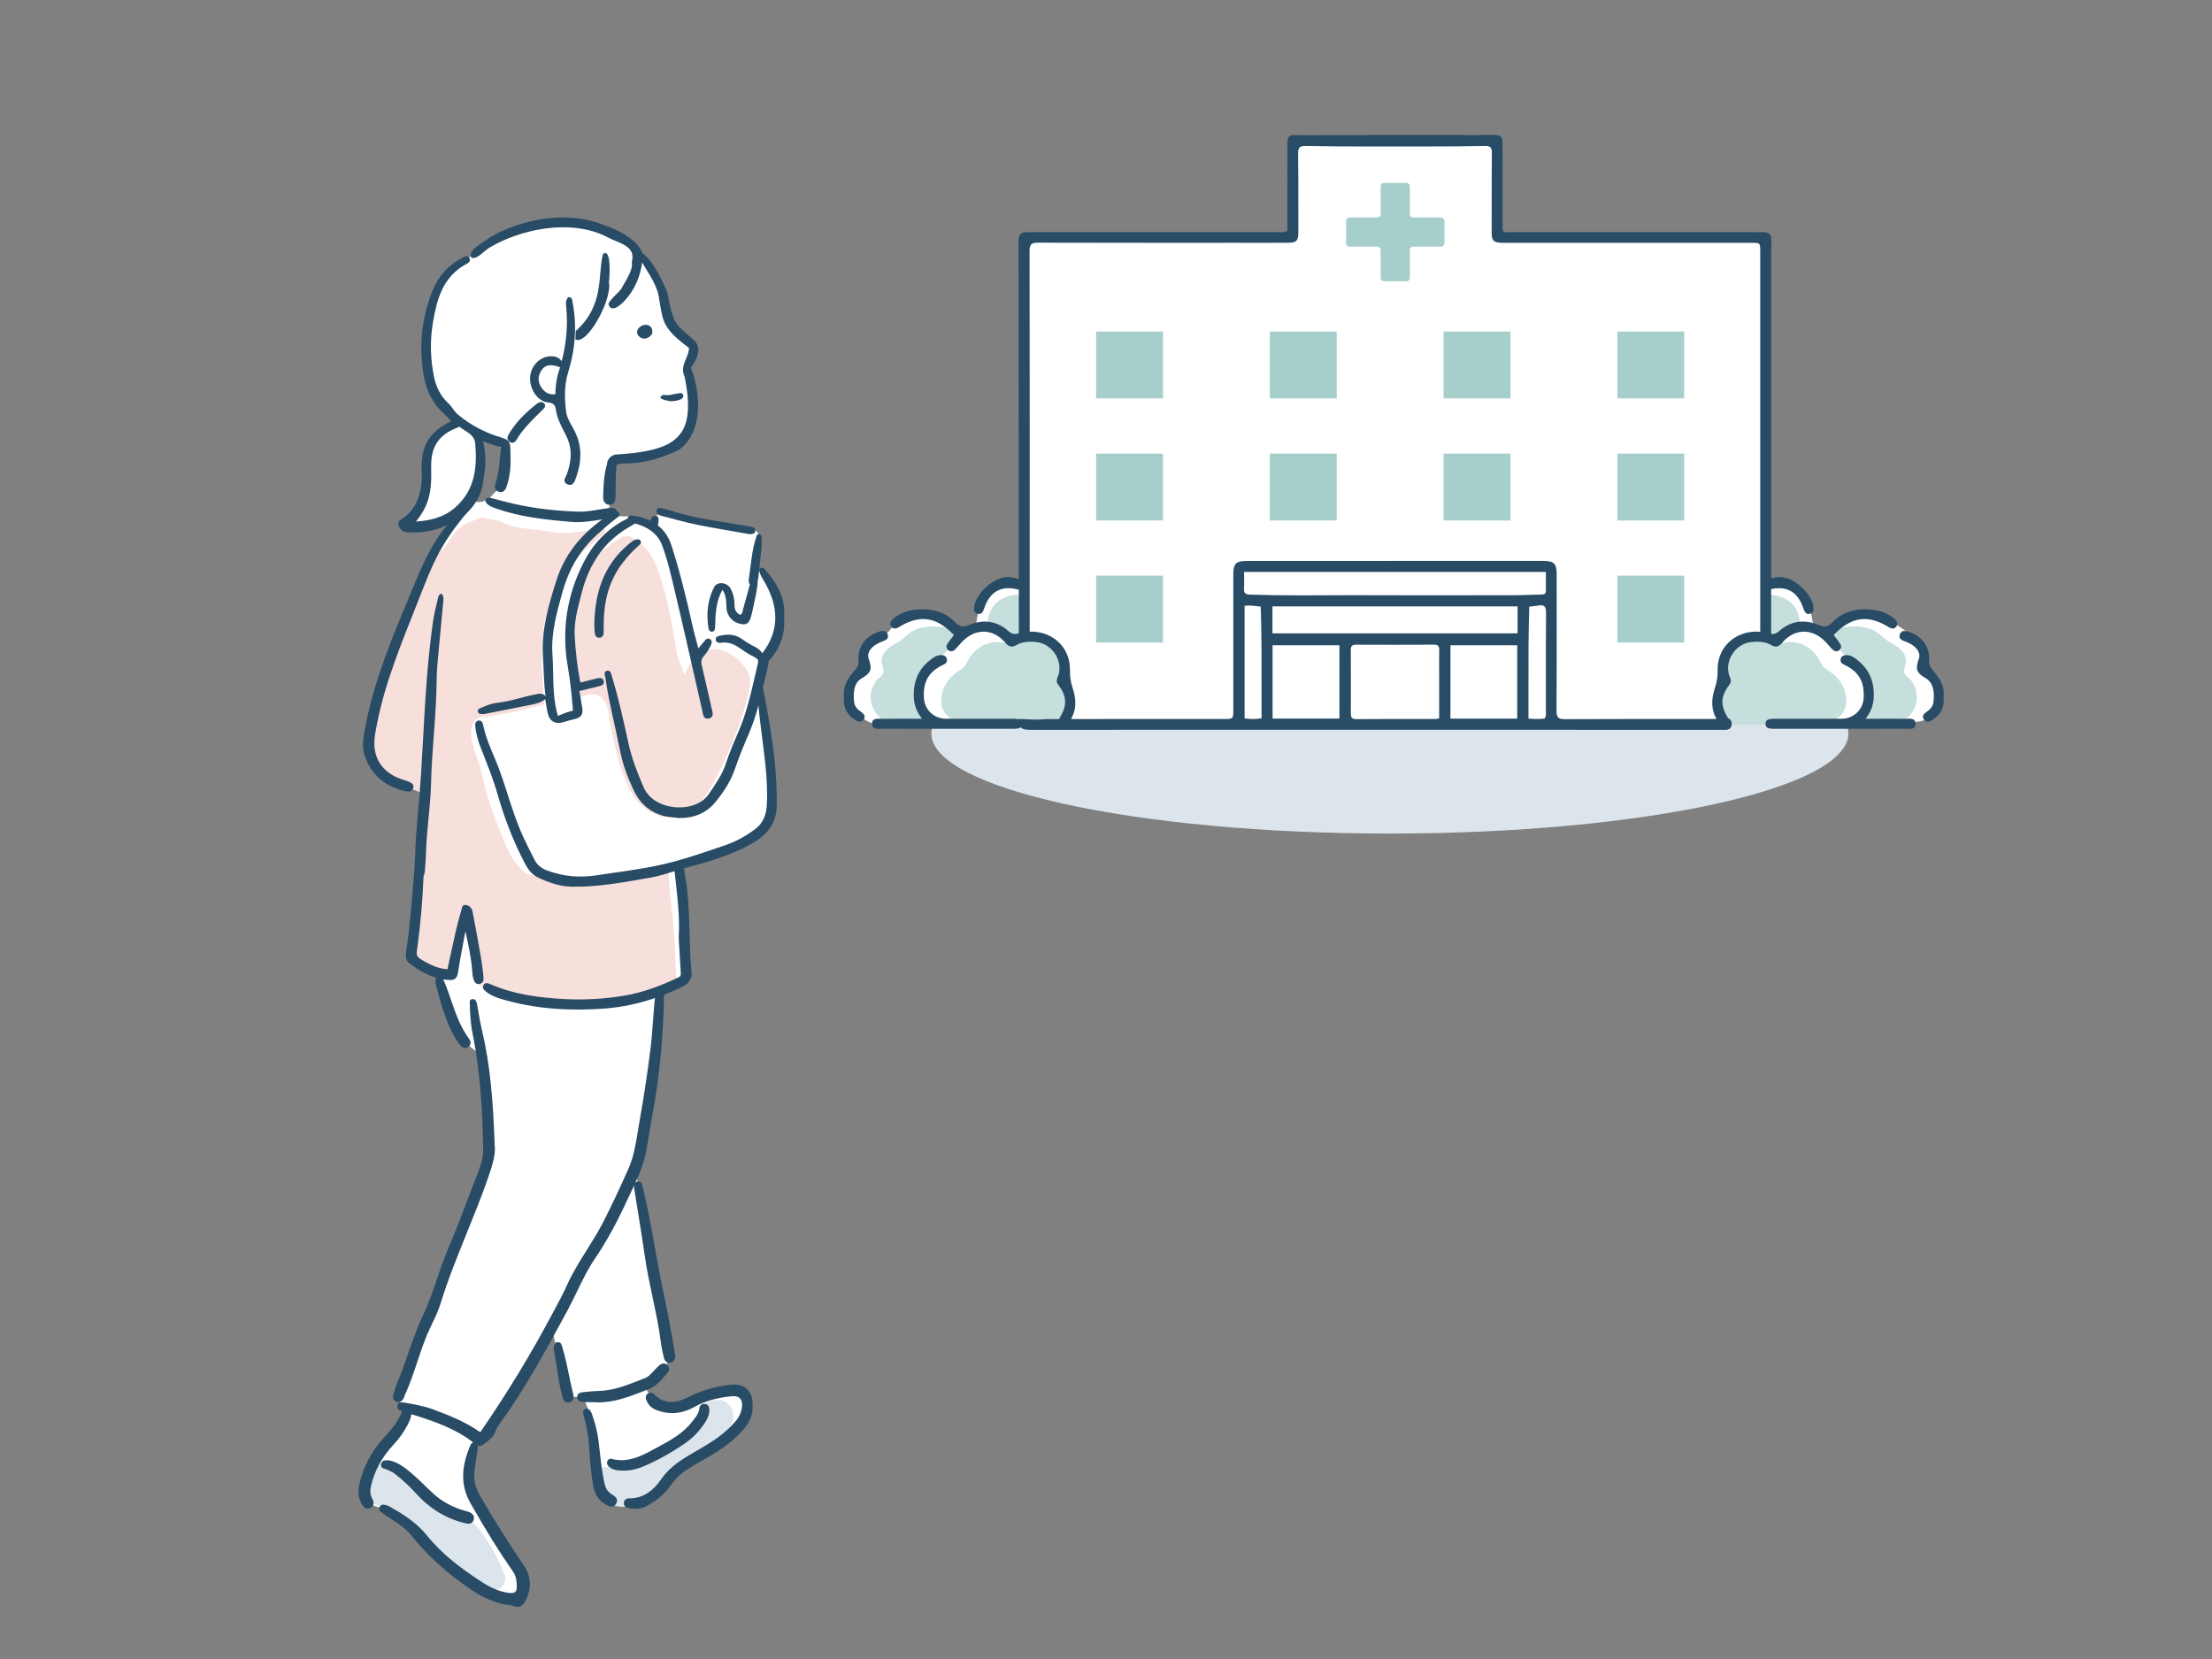<?xml version="1.0" encoding="UTF-8"?> <svg xmlns="http://www.w3.org/2000/svg" width="280" height="210" viewBox="0 0 280 210" fill="none"><rect x="0" y="0" width="280" height="210" fill="#808080" stroke="none"/><g clip-path="url(#clip0_580_2812)"><mask id="mask0_580_2812" style="mask-type:luminance" maskUnits="userSpaceOnUse" x="0" y="0" width="280" height="210"><path d="M0 -1.52588e-05H280V210H0V-1.52588e-05Z" fill="white"></path></mask><g mask="url(#mask0_580_2812)"><path d="M233.975 92.841C233.975 99.84 207.989 105.514 175.934 105.514C143.879 105.514 117.893 99.84 117.893 92.841C117.893 85.842 143.879 80.168 175.934 80.168C207.989 80.168 233.975 85.842 233.975 92.841Z" fill="#DCE5EC"></path><path d="M244.84 85.695C243.544 84.712 243.277 84.689 243.245 83.439C243.214 82.19 243.497 81.86 242.86 81.153C242.224 80.446 239.325 78.584 239.325 78.584C239.325 78.584 237.203 77.523 235.577 77.947C233.951 78.371 233.031 78.537 232.371 79.079C231.711 79.621 231.82 80.139 230.929 79.927C230.038 79.715 229.944 80.799 229.543 79.126C229.142 77.452 229.401 77.405 228.671 76.392C227.94 75.378 227.398 74.058 226.361 73.94C225.324 73.822 223.556 74.2 223.556 74.2V30.173H189.457V17.952H163.752V30.056H129.59V74.07C129.087 73.923 128.522 73.824 127.956 73.879C126.359 74.035 126.226 73.68 125.338 74.723C124.451 75.765 124.229 75.725 123.919 77.099C123.608 78.472 123.431 79.7 123.431 79.7C123.431 79.7 121.779 81.32 121.401 80.096C121.024 78.871 120.547 78.161 118.817 77.939C117.086 77.718 116.731 77.056 115.4 77.72C114.07 78.383 113.892 78.472 113.271 79.048C112.65 79.625 112.517 80.164 111.363 80.782C110.21 81.4 109.944 80.899 109.611 82.015C109.278 83.13 109.1 83.396 109.189 84.062C109.278 84.727 109.367 84.461 108.745 85.171C108.124 85.881 107.681 86.123 107.503 87.178C107.326 88.232 106.749 88.232 107.503 89.297C108.257 90.362 108.325 90.309 108.834 90.672C109.344 91.036 110.431 91.791 111.407 91.742C112.384 91.693 134.763 91.742 134.763 91.742C134.763 91.742 134.837 91.637 134.937 91.426H217.47H225.794H241.823C241.823 91.426 244.204 91.524 245.029 90.016C245.854 88.507 246.137 86.677 244.84 85.695Z" fill="white"></path><path d="M182.419 27.529H178.886C178.652 27.529 178.463 27.34 178.463 27.107V23.573C178.463 23.34 178.274 23.151 178.041 23.151H175.193C174.96 23.151 174.771 23.34 174.771 23.573V27.107C174.771 27.34 174.582 27.529 174.348 27.529H170.815C170.582 27.529 170.393 27.718 170.393 27.951V30.799C170.393 31.032 170.582 31.221 170.815 31.221H174.348C174.582 31.221 174.771 31.41 174.771 31.644V35.177C174.771 35.41 174.96 35.6 175.193 35.6H178.041C178.274 35.6 178.463 35.41 178.463 35.177V31.644C178.463 31.41 178.652 31.221 178.886 31.221H182.419C182.652 31.221 182.841 31.032 182.841 30.799V27.951C182.841 27.718 182.652 27.529 182.419 27.529Z" fill="#A6CECB"></path><path d="M147.217 50.432H138.75V41.965H147.217V50.432Z" fill="#A6CECB"></path><path d="M169.207 50.432H160.74V41.965H169.207V50.432Z" fill="#A6CECB"></path><path d="M191.199 50.432H182.732V41.965H191.199V50.432Z" fill="#A6CECB"></path><path d="M213.191 50.432H204.725V41.965H213.191V50.432Z" fill="#A6CECB"></path><path d="M147.217 65.883H138.75V57.416H147.217V65.883Z" fill="#A6CECB"></path><path d="M169.207 65.883H160.74V57.416H169.207V65.883Z" fill="#A6CECB"></path><path d="M191.199 65.883H182.732V57.416H191.199V65.883Z" fill="#A6CECB"></path><path d="M213.191 65.883H204.725V57.416H213.191V65.883Z" fill="#A6CECB"></path><path d="M147.217 81.332H138.75V72.865H147.217V81.332Z" fill="#A6CECB"></path><path d="M213.191 81.332H204.725V72.865H213.191V81.332Z" fill="#A6CECB"></path><path d="M129.106 81.477C128.596 80.91 127.914 80.453 127.303 80.094C126.628 79.697 125.812 79.367 125.032 79.445C125.005 79.075 125.026 78.69 125.061 78.387C125.196 77.216 125.972 76.212 127.029 75.708C127.568 75.451 128.367 75.234 129.078 75.294C129.06 77.357 128.973 79.42 129.106 81.477Z" fill="#C5DFDD"></path><path d="M110.31 87.432C110.414 87.009 110.603 86.601 110.855 86.246C111.098 85.903 111.6 85.614 111.768 85.233C111.962 84.796 111.594 84.159 111.591 83.692C111.587 83.243 111.745 82.835 112.017 82.482C112.626 81.69 113.624 81.465 114.336 80.81C115.07 80.135 115.656 79.679 116.655 79.455C118.284 79.09 119.952 79.347 121.4 80.096C121.578 80.162 121.754 80.238 121.927 80.321C121.284 80.707 120.736 81.323 120.242 81.938C119.409 82.972 118.228 83.849 117.452 85.054C116.453 86.606 116.246 88.528 116.958 90.24C117.226 90.886 117.615 91.459 118.054 91.996C116.265 92.126 114.275 92.246 112.631 91.614C110.939 90.963 109.865 89.247 110.31 87.432Z" fill="#C5DFDD"></path><path d="M119.179 88.162C119.397 86.584 120.368 85.5 121.682 84.707C122.339 84.312 122.498 83.394 123.037 82.823C123.073 82.784 123.111 82.749 123.149 82.712C124.062 81.652 125.445 81.08 126.877 81.324C127.128 81.367 127.371 81.436 127.608 81.525C127.793 81.316 127.999 81.126 128.221 80.958C128.263 80.957 128.305 80.954 128.35 80.949C129.579 80.799 130.73 80.618 131.922 81.063C132.767 81.378 133.844 81.853 134.319 82.668C134.326 82.68 134.333 82.69 134.34 82.7C134.372 82.836 134.409 82.972 134.447 83.106C134.444 83.133 134.439 83.159 134.433 83.185C134.45 83.211 134.465 83.237 134.476 83.263C134.484 83.272 134.49 83.282 134.498 83.291C134.602 83.673 134.686 84.055 134.625 84.459C134.494 85.309 134.339 86.159 134.667 86.99C134.998 87.829 135.43 88.42 135.427 89.361C135.426 89.621 135.412 89.88 135.393 90.14C135.334 90.3 135.26 90.453 135.172 90.595L134.762 91.742H120.901C120.901 91.742 121.001 91.544 121.172 91.257C119.671 90.917 118.975 89.638 119.179 88.162Z" fill="#C5DFDD"></path><path d="M223.75 81.477C224.26 80.91 224.942 80.453 225.553 80.094C226.228 79.697 227.044 79.367 227.824 79.445C227.851 79.075 227.83 78.69 227.795 78.387C227.66 77.216 226.884 76.212 225.827 75.708C225.288 75.451 224.489 75.234 223.778 75.294C223.796 77.357 223.883 79.42 223.75 81.477Z" fill="#C5DFDD"></path><path d="M242.545 87.432C242.441 87.009 242.252 86.601 242 86.246C241.757 85.903 241.254 85.614 241.086 85.233C240.893 84.796 241.26 84.159 241.264 83.692C241.267 83.243 241.11 82.835 240.838 82.482C240.228 81.69 239.231 81.465 238.519 80.81C237.785 80.135 237.199 79.679 236.2 79.455C234.57 79.09 232.902 79.347 231.454 80.096C231.276 80.162 231.101 80.238 230.928 80.321C231.571 80.707 232.119 81.323 232.613 81.938C233.445 82.972 234.627 83.849 235.403 85.054C236.402 86.606 236.608 88.528 235.897 90.24C235.628 90.886 235.24 91.459 234.8 91.996C236.59 92.126 238.579 92.246 240.223 91.614C241.915 90.963 242.99 89.247 242.545 87.432Z" fill="#C5DFDD"></path><path d="M233.675 88.162C233.457 86.584 232.487 85.5 231.173 84.707C230.516 84.312 230.356 83.394 229.818 82.823C229.782 82.784 229.743 82.749 229.705 82.712C228.792 81.652 227.409 81.08 225.978 81.324C225.727 81.367 225.483 81.436 225.246 81.525C225.061 81.316 224.855 81.126 224.633 80.958C224.592 80.957 224.549 80.954 224.504 80.949C223.276 80.799 222.124 80.618 220.932 81.063C220.087 81.378 219.01 81.853 218.535 82.668C218.528 82.68 218.521 82.69 218.514 82.7C218.482 82.836 218.445 82.972 218.408 83.106C218.41 83.133 218.415 83.159 218.422 83.185C218.405 83.211 218.39 83.237 218.378 83.263C218.371 83.272 218.364 83.282 218.357 83.291C218.253 83.673 218.168 84.055 218.23 84.459C218.361 85.309 218.515 86.159 218.187 86.99C217.857 87.829 217.425 88.42 217.428 89.361C217.429 89.621 217.442 89.88 217.461 90.14C217.52 90.3 217.594 90.453 217.682 90.595L218.093 91.742H231.954C231.954 91.742 231.853 91.544 231.683 91.257C233.183 90.917 233.879 89.638 233.675 88.162Z" fill="#C5DFDD"></path><path d="M110.014 82.482C110.259 81.959 110.872 81.492 111.693 81.199C112.241 81.004 112.527 80.798 112.371 80.324C112.269 80.013 112.082 79.868 111.783 79.868C111.635 79.868 111.461 79.903 111.238 79.975C109.515 80.538 108.553 81.912 108.665 83.649C108.697 84.146 108.532 84.448 108.254 84.775C107.409 85.769 106.665 86.775 106.838 88.142L106.839 88.151L106.838 88.161C106.678 89.473 107.17 90.484 108.302 91.165C108.503 91.286 108.686 91.348 108.845 91.348C109.051 91.348 109.214 91.246 109.344 91.037C109.548 90.708 109.443 90.426 109.004 90.123C108.594 89.84 108.204 89.497 108.124 88.913C107.978 87.844 108.03 86.444 109.105 85.841C110.247 85.201 110.432 84.678 109.967 83.407C109.854 83.1 109.87 82.788 110.014 82.482Z" fill="#284B66"></path><path d="M222.329 79.952C220.921 79.952 219.641 80.47 218.724 81.412C217.846 82.315 217.382 83.548 217.419 84.883C217.439 85.634 217.331 86.311 217.058 87.15C216.568 88.652 216.64 89.921 217.279 91.012C215.84 91.012 212.722 91.011 211.415 91.011C207.514 91.011 202.882 91.014 198.106 91.034L198.086 91.034C197.648 91.034 197.396 90.969 197.243 90.815C197.09 90.66 197.026 90.405 197.028 89.96C197.056 85.583 197.053 81.157 197.049 76.877C197.048 75.499 197.047 74.12 197.047 72.742C197.047 71.329 196.729 71.004 195.348 71.004L181.516 71.004C173.637 71.004 165.76 71.004 157.882 71.005C156.429 71.005 156.116 71.316 156.116 72.758V74.784C156.116 79.793 156.116 84.801 156.116 89.81C156.116 90.409 156.116 90.71 155.959 90.862C155.803 91.013 155.492 91.013 154.874 91.013L144.317 91.01C141.823 91.01 138.781 91.012 135.573 91.019C136.215 89.926 136.289 88.655 135.798 87.15C135.524 86.311 135.417 85.634 135.437 84.883C135.474 83.548 135.01 82.315 134.132 81.412C133.216 80.47 131.935 79.952 130.527 79.952C130.465 79.952 130.403 79.956 130.341 79.958C130.352 61.959 130.347 46.442 130.325 31.765C130.325 31.338 130.392 31.081 130.542 30.93C130.694 30.778 130.934 30.719 131.399 30.719H131.419C136.594 30.736 141.606 30.738 145.827 30.738C147.708 30.738 156.862 30.736 156.862 30.736C157.339 30.736 158.56 30.737 158.56 30.737C159.127 30.738 159.692 30.739 160.259 30.739C161.38 30.739 162.288 30.735 163.114 30.728C164.093 30.72 164.346 30.463 164.344 29.478C164.342 28.467 164.343 27.456 164.344 26.445C164.346 24.159 164.347 21.794 164.316 19.448C164.31 19.052 164.371 18.812 164.511 18.67C164.645 18.534 164.865 18.473 165.224 18.473C165.25 18.473 165.277 18.474 165.304 18.474C167.961 18.532 170.658 18.54 172.946 18.54C173.638 18.54 174.33 18.539 175.022 18.538L176.673 18.537L180.404 18.538C183.21 18.538 185.568 18.527 187.959 18.475L188.023 18.474C188.341 18.474 188.538 18.53 188.662 18.655C188.794 18.788 188.848 19.004 188.844 19.378C188.819 21.769 188.82 24.197 188.821 26.545V26.774C188.821 27.68 188.821 28.586 188.819 29.492C188.818 30.419 189.068 30.686 189.981 30.729C190.123 30.736 190.274 30.739 190.473 30.739L190.985 30.737L221.678 30.737C222.245 30.737 222.529 30.737 222.672 30.879C222.816 31.021 222.816 31.303 222.816 31.865L222.817 79.975C222.654 79.961 222.491 79.952 222.329 79.952ZM195.681 86.313C195.682 87.551 195.683 88.789 195.682 90.026C195.682 90.08 195.684 90.134 195.686 90.19C195.694 90.43 195.702 90.679 195.548 90.919L195.528 90.949L195.493 90.955C195.234 90.995 194.964 91.014 194.641 91.014C194.293 91.014 193.911 90.991 193.55 90.968L193.476 90.963V90.889C193.479 89.728 193.478 88.57 193.476 87.416L193.476 87.21C193.47 83.82 193.465 80.314 193.576 76.858L193.578 76.789L193.646 76.782C193.74 76.771 193.831 76.762 193.921 76.753L193.96 76.749C194.217 76.723 194.46 76.699 194.7 76.653C194.834 76.628 194.948 76.615 195.049 76.615C195.25 76.615 195.397 76.665 195.5 76.769C195.642 76.912 195.706 77.168 195.702 77.575C195.676 80.495 195.678 83.453 195.681 86.313ZM192.098 80.168H161.068V76.76H192.098V80.168ZM192.055 90.967H183.599V81.677H192.055V90.967ZM182.171 84.768L182.171 84.877C182.173 85.186 182.174 85.494 182.174 85.802V90.927L182.112 90.941C182.056 90.953 182.01 90.964 181.963 90.976C181.875 90.997 181.827 91.008 181.777 91.008C180.785 91.01 179.794 91.01 178.802 91.01C176.462 91.01 174.042 91.01 171.647 91.029C171.41 91.029 171.245 90.98 171.144 90.878C171.015 90.749 170.99 90.548 170.991 90.245C170.998 87.677 171.006 85.022 170.986 82.306C170.985 82.027 171.03 81.857 171.134 81.752C171.232 81.653 171.388 81.606 171.626 81.605L171.717 81.6L171.717 81.605C173.362 81.612 174.976 81.616 176.514 81.616C178.205 81.616 179.891 81.612 181.525 81.603C181.777 81.603 181.941 81.651 182.042 81.753C182.145 81.859 182.188 82.025 182.182 82.292C182.164 83.117 182.168 83.957 182.171 84.768ZM169.546 90.962H161.086V81.681H169.546V90.962ZM159.69 87.288C159.688 88.478 159.686 89.667 159.689 90.859L159.689 90.927L159.621 90.937C159.257 90.99 158.918 91.015 158.587 91.015C158.268 91.015 157.949 90.992 157.612 90.943L157.544 90.933V76.687L157.613 76.678C157.768 76.657 157.926 76.646 158.095 76.646C158.421 76.646 158.736 76.687 159.04 76.726C159.195 76.746 159.356 76.767 159.518 76.782L159.587 76.789L159.59 76.858C159.7 80.342 159.695 83.867 159.69 87.288ZM157.486 73.095L157.486 73.077C157.483 72.883 157.481 72.683 157.48 72.477V72.398H195.68L195.679 73.132C195.678 73.666 195.676 74.218 195.683 74.773C195.688 75.213 195.423 75.253 195.076 75.259C194.613 75.268 194.144 75.283 193.689 75.298C193.023 75.32 192.335 75.343 191.655 75.344L189.948 75.346C186.849 75.35 183.75 75.355 180.652 75.355C177.673 75.355 175.013 75.351 172.52 75.342C172.157 75.341 171.794 75.34 171.432 75.34C170.327 75.34 169.223 75.345 168.118 75.35L168.062 75.351C166.939 75.356 165.815 75.361 164.692 75.361C162.096 75.361 160.105 75.332 158.235 75.269C157.901 75.258 157.711 75.2 157.599 75.077C157.494 74.962 157.453 74.779 157.471 74.502C157.499 74.045 157.493 73.583 157.486 73.095ZM224.787 81.841C225.069 81.841 225.337 81.684 225.605 81.36C226.355 80.455 227.329 79.957 228.347 79.957C229.257 79.957 230.142 80.344 230.907 81.076C231.103 81.263 231.285 81.469 231.461 81.669C231.625 81.856 231.796 82.049 231.976 82.224C232.123 82.368 232.287 82.444 232.448 82.444C232.576 82.444 232.702 82.396 232.82 82.3C233.184 82.006 233.033 81.651 232.911 81.465C232.748 81.217 232.562 80.977 232.382 80.745C232.302 80.642 232.223 80.539 232.145 80.435L232.105 80.381L232.152 80.333C233.466 78.986 234.689 78.358 236.001 78.358C236.936 78.358 237.928 78.684 239.033 79.355C239.264 79.496 239.445 79.561 239.6 79.561C239.764 79.561 239.902 79.486 240.022 79.331C240.278 79.004 240.202 78.698 239.768 78.308C238.928 77.554 237.6 77.122 236.122 77.122C234.637 77.122 233.249 77.579 232.41 78.344C232.349 78.399 232.288 78.454 232.227 78.508C232.095 78.626 231.959 78.747 231.832 78.872C231.535 79.163 231.258 79.293 230.936 79.293C230.724 79.293 230.496 79.237 230.216 79.117C229.533 78.825 228.857 78.677 228.208 78.677C227.115 78.677 226.096 79.091 225.179 79.909C224.909 80.149 224.678 80.252 224.406 80.252C224.34 80.252 224.27 80.245 224.193 80.233L224.194 74.573C224.547 74.495 224.885 74.453 225.198 74.453C226.629 74.453 227.649 75.265 228.229 76.865C228.246 76.914 228.263 76.963 228.28 77.012C228.301 77.073 228.321 77.133 228.344 77.193C228.477 77.547 228.669 77.72 228.931 77.72C228.987 77.72 229.046 77.712 229.107 77.697C229.456 77.613 229.599 77.358 229.557 76.895C229.402 75.166 227.077 73.042 225.34 73.042L225.295 73.043C224.94 73.047 224.579 73.103 224.194 73.212L224.194 64.93C224.194 54.088 224.194 43.247 224.195 32.405C224.195 31.614 224.206 30.977 224.228 30.4C224.241 30.071 224.169 29.82 224.015 29.656C223.861 29.493 223.62 29.406 223.297 29.399C223.075 29.393 222.851 29.392 222.628 29.392H217.039C208.449 29.392 199.86 29.392 191.269 29.389C191.194 29.389 191.117 29.393 191.041 29.397C190.964 29.402 190.887 29.406 190.81 29.406C190.669 29.406 190.486 29.393 190.308 29.296L190.285 29.283L190.274 29.259C190.176 29.04 190.187 28.811 190.198 28.579C190.201 28.511 190.205 28.443 190.204 28.376C190.201 26.724 190.201 25.072 190.2 23.419L190.2 23.193C190.2 21.55 190.199 19.906 190.196 18.262C190.194 17.199 189.971 17.091 189.021 17.091L188.974 17.091C188.121 17.095 187.268 17.096 186.415 17.096C184.955 17.096 183.494 17.092 182.033 17.088L181.954 17.088C180.519 17.084 179.085 17.08 177.65 17.08L176.935 17.08C174.423 17.083 171.878 17.095 169.417 17.107L169.385 17.107C168.056 17.113 166.727 17.119 165.398 17.124L165.108 17.125C164.846 17.125 164.536 17.122 164.228 17.103C164.092 17.094 163.977 17.09 163.878 17.09C163.088 17.09 162.968 17.364 162.966 18.307C162.962 20.7 162.963 23.092 162.963 25.484V29.205L162.927 29.228C162.691 29.383 162.473 29.404 162.29 29.404C162.212 29.404 162.134 29.399 162.058 29.394C161.984 29.39 161.911 29.386 161.838 29.386C153.221 29.391 144.604 29.391 135.987 29.391H130.73C130.452 29.391 130.173 29.393 129.894 29.397C129.229 29.407 128.933 29.733 128.934 30.456C128.948 44.805 128.956 59.221 128.962 73.305C128.461 73.133 128.007 73.049 127.561 73.043L127.516 73.042C125.779 73.042 123.454 75.166 123.299 76.895C123.257 77.358 123.4 77.613 123.749 77.697C123.81 77.712 123.869 77.72 123.925 77.72C124.187 77.72 124.379 77.547 124.512 77.193C124.535 77.133 124.555 77.073 124.576 77.012C124.593 76.963 124.61 76.914 124.627 76.865C125.207 75.265 126.227 74.453 127.658 74.453C128.024 74.453 128.423 74.507 128.843 74.614C128.872 74.621 128.901 74.63 128.929 74.638C128.941 74.642 128.951 74.645 128.963 74.648C128.964 76.493 128.964 78.331 128.965 80.163C128.943 80.169 128.921 80.173 128.899 80.18C128.722 80.229 128.579 80.252 128.45 80.252C128.178 80.252 127.946 80.149 127.677 79.909C126.76 79.091 125.741 78.677 124.648 78.677C123.999 78.677 123.323 78.825 122.64 79.117C122.36 79.237 122.132 79.293 121.92 79.293C121.598 79.293 121.321 79.163 121.024 78.872C120.897 78.747 120.761 78.626 120.629 78.508C120.568 78.454 120.507 78.399 120.446 78.344C119.607 77.579 118.219 77.122 116.734 77.122C115.256 77.122 113.928 77.554 113.088 78.308C112.654 78.698 112.578 79.004 112.834 79.331C112.954 79.486 113.092 79.561 113.256 79.561C113.411 79.561 113.592 79.496 113.823 79.355C114.928 78.684 115.92 78.358 116.855 78.358C118.167 78.358 119.39 78.986 120.704 80.333L120.751 80.381L120.711 80.435C120.633 80.539 120.553 80.642 120.474 80.745C120.294 80.977 120.108 81.217 119.945 81.465C119.823 81.651 119.672 82.006 120.036 82.3C120.154 82.396 120.279 82.444 120.408 82.444C120.569 82.444 120.733 82.368 120.88 82.224C121.06 82.049 121.231 81.856 121.395 81.669C121.571 81.469 121.752 81.263 121.949 81.076C122.714 80.344 123.599 79.957 124.509 79.957C125.527 79.957 126.501 80.455 127.251 81.36C127.519 81.684 127.787 81.841 128.069 81.841C128.235 81.841 128.412 81.786 128.596 81.678C129.115 81.372 129.694 81.23 130.42 81.23C130.649 81.23 130.901 81.244 131.191 81.274C132.194 81.376 133.116 81.993 133.656 82.925C134.178 83.827 134.258 84.886 133.869 85.758C133.71 86.115 133.731 86.382 133.937 86.653C135.029 88.087 135.11 89.222 134.226 90.703C134.155 90.82 134.104 90.926 134.067 91.023C133.474 91.025 132.878 91.026 132.28 91.028C132.273 91.029 132.266 91.032 132.259 91.032C131.164 91.182 130.07 91.001 128.973 91.016C128.973 91.031 128.974 91.045 128.975 91.06C128.972 91.059 128.97 91.058 128.967 91.057C128.695 90.983 128.393 90.983 128.126 90.982C126.832 90.98 125.538 90.98 124.245 90.98L119.737 90.98C118.225 90.98 117.026 89.841 116.947 88.331C116.839 86.258 117.571 85.009 119.393 84.154C119.781 83.973 119.924 83.752 119.858 83.438C119.785 83.093 119.549 82.926 119.137 82.926C119.119 82.926 119.1 82.926 119.082 82.927C118.778 82.938 118.488 83.032 118.22 83.207C116.612 84.261 115.78 85.682 115.676 87.55C115.602 88.894 115.883 89.882 116.616 90.855L116.711 90.981H116.553C116.034 90.981 115.537 90.98 115.055 90.978C114.604 90.977 114.166 90.976 113.737 90.976C112.961 90.976 112.36 90.98 111.789 90.989L111.746 90.99C111.66 90.99 111.568 90.986 111.475 90.982C111.379 90.978 111.282 90.974 111.187 90.974C110.967 90.974 110.696 90.994 110.54 91.151C110.435 91.257 110.385 91.417 110.387 91.64C110.391 92.156 110.704 92.261 111.173 92.261H111.173C111.271 92.261 111.37 92.257 111.467 92.253C111.562 92.248 111.653 92.244 111.739 92.244C114.701 92.251 117.822 92.254 121.864 92.254C123.798 92.254 128.173 92.252 128.173 92.252C128.437 92.252 128.694 92.248 128.934 92.193C129.044 92.168 129.133 92.121 129.203 92.055C129.404 92.31 129.767 92.382 130.409 92.382L162.437 92.38C181.113 92.38 199.79 92.38 218.47 92.382L218.483 92.383L218.487 92.382L218.589 92.382L218.595 92.381L218.595 92.375L218.662 92.36C219.07 92.27 219.233 91.884 219.211 91.564C219.193 91.289 219.039 91.015 218.742 90.912C218.711 90.847 218.675 90.778 218.63 90.703C217.746 89.222 217.827 88.087 218.919 86.653C219.125 86.382 219.146 86.115 218.987 85.758C218.598 84.886 218.678 83.827 219.2 82.925C219.74 81.993 220.661 81.376 221.665 81.274C221.955 81.244 222.207 81.23 222.436 81.23C223.162 81.23 223.741 81.372 224.26 81.678C224.444 81.786 224.621 81.841 224.787 81.841Z" fill="#284B66"></path><path d="M241.668 90.974C241.573 90.974 241.476 90.978 241.38 90.982C241.287 90.986 241.195 90.99 241.109 90.99L241.066 90.99C240.494 90.98 239.894 90.976 239.118 90.976C238.689 90.976 238.251 90.977 237.8 90.978C237.318 90.98 236.821 90.981 236.302 90.981H236.144L236.239 90.855C236.972 89.883 237.253 88.894 237.178 87.55C237.075 85.682 236.243 84.261 234.634 83.207C234.367 83.032 234.077 82.938 233.773 82.927C233.754 82.926 233.736 82.926 233.718 82.926C233.306 82.926 233.07 83.093 232.997 83.438C232.931 83.752 233.074 83.973 233.462 84.155C235.284 85.009 236.015 86.258 235.908 88.331C235.829 89.841 234.63 90.98 233.118 90.981L228.61 90.98C227.316 90.98 226.023 90.98 224.729 90.983C224.462 90.983 224.16 90.983 223.888 91.057C223.617 91.131 223.468 91.342 223.479 91.636C223.49 91.933 223.647 92.131 223.92 92.193C224.161 92.248 224.418 92.252 224.682 92.252C224.682 92.252 229.057 92.254 230.99 92.254C235.033 92.254 238.154 92.251 241.115 92.244C241.202 92.244 241.293 92.249 241.388 92.253C241.485 92.257 241.584 92.262 241.682 92.262C242.151 92.262 242.464 92.156 242.468 91.641C242.47 91.417 242.42 91.257 242.315 91.151C242.159 90.994 241.887 90.974 241.668 90.974Z" fill="#284B66"></path><path d="M246.017 88.161L246.016 88.151L246.017 88.142C246.19 86.775 245.446 85.769 244.601 84.775C244.323 84.448 244.158 84.146 244.19 83.649C244.302 81.912 243.34 80.539 241.617 79.976C241.394 79.903 241.221 79.868 241.072 79.868C240.773 79.868 240.586 80.013 240.484 80.324C240.328 80.798 240.614 81.004 241.162 81.199C241.984 81.492 242.596 81.959 242.841 82.482C242.985 82.788 243.001 83.1 242.888 83.407C242.423 84.678 242.608 85.201 243.75 85.841C244.825 86.444 244.877 87.844 244.731 88.913C244.652 89.497 244.261 89.84 243.851 90.123C243.412 90.426 243.307 90.708 243.511 91.037C243.641 91.246 243.804 91.348 244.01 91.348C244.169 91.348 244.352 91.286 244.553 91.165C245.684 90.484 246.177 89.473 246.017 88.161Z" fill="#284B66"></path><path d="M62.503 62.456C62.012 63.12 61.34 63.594 60.458 63.55C59.82 63.519 59.237 62.592 59.593 62.01C59.939 61.443 60.36 60.888 60.541 60.24C60.613 59.983 60.738 59.843 60.885 59.788C60.894 59.74 60.905 59.693 60.914 59.645C61.134 58.427 60.98 57.194 60.966 55.966C60.956 55.1 61.649 55.167 62.088 55.602C62.139 55.619 62.191 55.639 62.247 55.668C64.534 56.837 64.433 60.9 62.503 62.456ZM97.436 73.94C97.13 73.272 96.672 72.687 96.117 72.193C96.121 72.169 96.126 72.147 96.13 72.122C95.74 71.882 95.516 71.373 95.605 70.912C95.707 70.382 95.774 69.847 95.859 69.316C96.453 68.538 96.362 67.252 95.143 67.014C91.577 66.317 88.001 65.946 84.496 64.937C83.511 64.654 82.831 65.341 82.688 66.122C82.38 66.125 82.072 66.123 81.763 66.115C81.612 66.111 81.475 66.128 81.347 66.159C81.053 65.934 80.859 65.698 80.156 65.488C79.093 65.17 78.197 65.604 77.618 65.054C77.04 64.504 76.987 65.507 77.143 63.892C77.3 62.277 77.329 60.166 77.502 59.443C77.676 58.72 77.262 58.228 78.047 58.083C78.833 57.939 82.157 58.141 83.749 57.187C85.341 56.232 86.498 56.088 86.845 55.191C87.192 54.294 87.742 53.253 87.626 51.575C87.51 49.898 87.337 49.146 87.221 47.844C87.105 46.543 86.99 46.254 87.337 45.675C87.684 45.097 87.915 44.981 87.713 44.287C87.51 43.593 86.903 42.819 85.977 41.991C85.052 41.163 84.762 41.481 84.357 39.543C83.953 37.605 83.692 36.895 83.586 35.899C83.481 34.903 81.002 32.426 81.002 32.426C81.002 32.426 80.279 31.213 79.672 30.721C79.064 30.23 76.49 29.073 75.565 28.755C74.639 28.436 72.036 28.06 70.705 28.147C69.375 28.234 68.518 28.321 67.095 28.668C65.673 29.015 63.638 29.882 63.638 29.882C63.638 29.882 60.837 31.473 60.234 32.028C59.631 32.583 59.675 32.299 58.01 33.282C56.345 34.266 55.257 36.723 54.988 37.533C54.72 38.342 53.713 40.961 53.713 42.303C53.713 43.646 53.756 45.935 54.19 47.497C54.624 49.059 54.421 48.978 55.462 50.277C56.504 51.575 57.661 52.356 57.776 52.79C57.892 53.224 57.515 53.716 57.515 53.716C57.515 53.716 56.157 54.236 55.347 55.075C54.537 55.914 54.016 56.84 54.016 58.72C54.016 60.6 54.363 61.12 53.713 62.682C53.062 64.244 53.033 64.621 52.194 65.459C51.355 66.298 50.43 66.674 51.529 66.847C52.628 67.021 54.421 66.992 55.636 66.356C56.851 65.719 58.094 65.083 58.094 65.083C58.094 65.083 57.888 65.375 57.613 65.775C57.461 65.889 57.324 66.03 57.208 66.191C56.198 67.599 55.511 69.169 54.858 70.758C54.31 71.873 53.774 72.994 53.249 74.12C52.195 76.383 51.029 78.647 50.255 81.025C49.544 83.212 48.745 85.325 47.898 87.463C47.027 89.657 46.339 91.92 46.378 94.305C46.385 94.706 46.522 95.022 46.733 95.256C46.881 95.979 47.141 96.667 47.606 97.21C48.567 98.333 50.291 99.228 51.803 99.774C52.11 99.843 52.398 99.947 52.7 100.07C52.712 100.075 52.724 100.08 52.735 100.085C52.774 100.101 52.813 100.117 52.853 100.133C53.165 100.265 53.466 100.574 53.58 100.926C53.627 101.057 53.655 101.192 53.654 101.319C53.648 101.882 53.587 102.441 53.553 103.002L53.554 103.003C53.554 103.003 53.553 103.012 53.551 103.027C53.54 103.215 53.532 103.404 53.53 103.594C53.529 103.694 53.513 103.795 53.482 103.889C53.265 106.567 52.633 114.409 52.657 114.601C52.686 114.832 51.905 119.315 52.021 120.038C52.136 120.762 51.76 121.248 52.454 121.728C53.149 122.208 54.161 122.526 54.537 122.67C54.913 122.815 55.347 122.295 55.549 123.336C55.752 124.377 56.041 127.327 57.14 129.381C58.239 131.434 58.471 131.672 59.743 132.667C61.016 133.662 61.392 134.124 61.392 134.124C61.392 134.124 61.652 142.31 61.797 144.19C61.941 146.07 62.404 145.839 61.681 147.661C60.958 149.483 60.032 151.913 59.222 153.793C58.413 155.673 56.967 159.693 55.781 162.585C54.595 165.478 54.508 166.056 53.264 168.804C52.021 171.552 50.545 175.63 50.574 176.324C50.603 177.018 50.484 177.349 50.748 177.872C51.012 178.395 51.85 177.775 51.53 178.857C51.211 179.94 51.066 179.911 49.967 181.415C48.868 182.919 48 184.21 47.48 185.213C46.959 186.216 46.294 186.563 46.207 187.923C46.12 189.282 45.285 189.43 46.207 190.063C47.128 190.697 48.174 190.671 49.244 191.423C50.314 192.175 50.777 192.377 51.963 193.563C53.149 194.749 54.942 197.265 56.909 198.596C58.876 199.926 59.801 201.43 62.028 201.748C64.255 202.067 64.602 203.137 65.412 202.067C66.222 200.996 66.367 201.373 66.049 199.811C65.73 198.249 64.99 197.323 63.972 195.79C62.954 194.257 61.103 191.076 60.293 189.919C59.483 188.762 59.222 187.804 59.396 185.522C59.57 183.24 60.38 182.254 60.38 182.254C60.38 182.254 60.784 182.514 61.855 181.097C62.925 179.679 63.185 179.393 64.197 177.844C65.21 176.296 69.895 168.341 69.895 168.341L70.821 172.159C70.821 172.159 71.226 176.122 71.515 176.527C71.805 176.932 73.135 176.787 73.511 176.845C73.887 176.903 74.21 177.647 74.468 178.519C74.726 179.39 74.726 179.361 74.87 180.374C75.015 181.386 75.262 183.526 75.514 185.667C75.767 187.807 75.304 187.86 76.143 188.861C76.982 189.861 77.065 190.214 77.862 190.283C78.659 190.352 79.007 190.96 80.337 190.381C81.668 189.803 83.981 188.617 84.994 187.229C86.006 185.84 84.849 186.39 87.395 184.857C89.94 183.324 90.75 183.44 91.965 182.196C93.179 180.952 94.394 180.605 94.539 179.014C94.683 177.423 95.146 176.643 94.336 176.209C93.526 175.775 94.105 175.746 91.791 176.151C89.477 176.556 88.754 177.039 87.452 177.535C86.151 178.031 86.266 178.378 85.023 178.147C83.779 177.915 83.576 178.136 82.868 177.433C82.159 176.729 81.523 175.262 81.523 175.262C81.523 175.262 82.044 175.514 83.027 174.473C84.01 173.432 84.631 172.333 84.624 172.188C84.618 172.044 84.531 169.73 84.329 168.804C84.126 167.879 80.341 147.661 80.341 147.661C80.341 147.661 80.887 147.632 81.292 144.479C81.697 141.326 82.68 137.884 82.738 136.988C82.796 136.091 83.491 125.481 83.491 125.481C83.491 125.481 86.035 124.637 86.411 124.232C86.787 123.828 87.105 124.261 87.076 123.047C87.047 121.832 86.411 111.882 86.18 110.783C85.948 109.684 85.109 109.713 85.977 109.423C86.845 109.134 88.58 108.845 89.65 108.353C90.721 107.861 93.385 107.283 94.945 106.242C96.506 105.201 97.46 103.696 97.46 103.696C97.46 103.696 98.328 102.655 98.154 101.035C97.981 99.416 97.573 96.049 97.285 94.059C96.997 92.069 96.939 91.555 96.708 90.221C96.477 88.887 95.942 87.599 95.942 87.599C95.942 87.599 96.038 85.061 96.437 84.228C96.624 82.94 97.663 82.157 98.317 81.096C98.419 80.542 98.542 79.995 98.684 79.453C98.686 79.343 98.684 79.225 98.678 79.1C98.858 77.316 98.424 75.485 97.436 73.94Z" fill="white"></path><path d="M91.412 177.279C90.76 177.088 90.022 177.318 89.401 177.525C89.185 177.596 88.988 177.688 88.81 177.799C88.856 179.151 88.203 180.229 87.271 181.116C87.149 181.286 87.019 181.452 86.881 181.614C86.882 181.624 86.882 181.634 86.883 181.644C86.862 181.658 86.84 181.672 86.818 181.686C86.211 182.377 85.473 182.984 84.774 183.508C84.18 183.955 83.549 184.373 82.885 184.726C82.297 184.672 81.656 184.884 81.348 185.383C81.211 185.428 81.075 185.471 80.936 185.508C80.024 185.749 79.104 185.761 78.179 185.737C78.12 185.761 78.062 185.787 78.005 185.816C77.962 185.784 77.917 185.756 77.871 185.729C77.358 185.713 76.844 185.693 76.329 185.701C75.88 185.967 75.601 186.467 75.535 187.028C75.364 188.459 76.248 189.833 77.518 190.439C78.666 190.987 79.853 190.758 80.857 190.128C82.279 189.682 83.546 188.618 84.164 187.267C84.204 187.178 84.239 187.087 84.267 186.995C85.258 186.263 86.341 185.653 87.386 185.005C88.515 184.305 89.638 183.565 90.623 182.67C91.522 181.851 92.802 180.596 92.825 179.289C92.84 178.403 92.281 177.534 91.412 177.279Z" fill="#DCE5EC"></path><path d="M63.903 199.433C63.309 197.91 62.611 196.448 61.708 195.081C61.257 194.397 60.776 193.702 60.235 193.086C59.542 192.296 58.797 192.095 57.786 192.166C55.66 191.035 53.972 189.36 52.194 187.758C50.793 186.496 48.231 183.826 46.397 186.101C45.887 186.733 45.709 187.569 46.164 188.248C46.089 188.931 46.31 189.658 46.732 190.27C47.745 190.366 48.847 191.051 49.66 191.501C51.03 192.26 52.056 193.324 53.022 194.541C53.992 195.761 55.012 196.856 56.101 197.966C56.248 198.116 56.394 198.264 56.541 198.411C56.716 198.545 56.888 198.682 57.064 198.814C58.724 200.053 60.616 201.703 62.824 201.261C63.553 201.115 64.187 200.161 63.903 199.433Z" fill="#DCE5EC"></path><path d="M94.801 85.457C94.379 84.118 92.988 82.942 91.715 82.427C90.158 81.797 88.546 82.472 87.562 83.76C87.159 84.288 86.911 84.873 86.648 85.468C86.323 84.617 86.009 83.763 85.714 82.904C85.417 81.141 85.132 79.375 84.771 77.624C84.392 75.788 83.931 73.963 83.287 72.201C82.729 70.674 82.064 69.395 80.697 68.604C80.668 68.584 80.64 68.564 80.61 68.544C80.176 67.941 79.393 67.608 78.559 68.086C76.454 69.294 74.841 71.005 73.666 72.995C73.662 73.129 73.631 73.257 73.567 73.37C72.741 74.835 72.363 76.549 72.158 78.259C72.307 79.605 72.147 80.959 72.257 82.338C72.414 84.289 72.812 86.237 72.89 88.194C73.193 88.241 73.511 88.217 73.808 88.123C74.627 87.863 75.439 87.677 76.167 88.326C76.982 89.052 77.037 90.472 77.23 91.468C77.763 94.217 78.361 97.142 79.561 99.689C80.693 102.09 83.225 104.044 85.991 103.288C88.438 102.62 89.784 100.159 90.854 98.067C92.205 95.425 93.33 92.658 94.179 89.814C94.575 88.484 95.238 86.841 94.801 85.457Z" fill="#F7DFDB"></path><path d="M85.385 118.93L84.557 110.218C84.557 110.218 83.607 110.435 82.427 110.703C82.108 110.525 81.718 110.448 81.269 110.535C78.034 111.162 74.774 111.53 71.49 111.657C69.816 111.455 68.176 111.075 66.568 110.563C66.12 110.215 65.71 109.81 65.35 109.34C64.559 108.306 64.04 107.072 63.568 105.868C63.038 104.517 62.478 103.18 62.025 101.8C61.533 100.303 61.224 98.786 60.835 97.265C60.671 96.626 60.366 95.959 60.149 95.304C59.691 93.921 59.012 91.554 60.757 90.776C60.978 90.677 61.194 90.712 61.383 90.827C62.285 90.612 63.71 90.353 64.503 90.215C65.608 90.021 68.887 89.184 68.887 89.184L68.622 84.809C68.622 84.809 68.452 80.445 69.079 78.167C69.705 75.888 70.104 74.877 70.976 73.408C71.849 71.939 72.367 71.422 73.533 70.136C74.699 68.85 76.588 67.66 76.591 67.286C76.595 66.912 76.345 66.805 76.345 66.805C76.345 66.805 71.539 67.736 70.272 67.418C69.005 67.1 66.125 66.976 64.859 66.611C64.323 66.456 63.705 66.188 63.17 65.93C63.077 65.955 62.974 65.951 62.861 65.906C62.331 65.694 61.745 65.709 61.215 65.496C61.189 65.486 61.166 65.472 61.141 65.46C60.435 65.68 59.366 66.056 58.629 66.505C57.894 66.954 57.14 67.984 56.475 69.042C55.626 69.898 54.866 70.843 54.213 71.869C52.702 74.246 51.733 77.059 50.736 79.682C49.943 81.767 49.248 83.887 48.66 86.037C48.418 86.741 48.191 87.45 47.979 88.164C47.942 88.25 47.91 88.342 47.886 88.444C47.867 88.524 47.848 88.605 47.829 88.687C47.689 89.18 47.553 89.674 47.429 90.173C47.146 91.309 46.965 92.562 47.07 93.74C47.043 93.841 47.017 93.941 46.992 94.039C47.048 94.803 47.243 95.534 47.579 96.205C47.688 96.5 47.819 96.786 47.978 97.061C49.286 99.333 51.782 99.566 53.934 100.551C53.955 100.683 53.956 100.81 53.933 100.918C53.633 102.36 53.909 104.337 53 105.544C52.69 109.215 52.07 116.742 52.123 117.605C52.193 118.751 51.711 120.184 51.99 120.952C52.27 121.72 52.587 121.937 53.544 122.335C54.499 122.732 56.118 123.396 56.47 123.359C56.821 123.323 57.269 121.889 57.554 120.113C57.838 118.337 58.54 115.848 58.54 115.848C58.54 115.848 60.063 122.148 59.966 122.867C59.869 123.586 59.915 124.073 60.703 124.755C61.492 125.437 64.951 126.421 66.263 126.595C67.574 126.769 69.937 127.445 72.697 127.152C75.458 126.86 78.329 126.645 80.091 126.132C81.853 125.62 85.597 123.978 85.597 123.978L85.385 118.93Z" fill="#F7DFDB"></path><path d="M80.856 69.059C81.049 68.896 81.224 68.722 81.075 68.46C80.929 68.202 80.671 68.249 80.44 68.318C80.115 68.415 79.864 68.639 79.608 68.851C76.359 71.547 75.263 75.159 75.228 79.212C75.249 79.543 75.246 79.878 75.298 80.204C75.346 80.508 75.529 80.736 75.872 80.724C76.211 80.712 76.385 80.486 76.41 80.171C76.435 79.865 76.411 79.556 76.411 79.248C76.406 76.309 77.007 73.55 78.867 71.183C79.466 70.419 80.109 69.688 80.856 69.059Z" fill="#284B66"></path><path d="M97.648 83.293C98.808 81.838 99.38 80.19 99.254 78.452C99.261 77.975 99.282 77.633 99.271 77.291C99.202 75.181 98.114 73.553 96.787 72.041C96.655 71.89 96.469 71.788 96.265 71.907C96.051 72.031 96.098 72.242 96.152 72.431C96.273 72.86 96.522 73.226 96.743 73.606C98.535 76.689 98.76 79.724 96.508 82.677C96.277 82.396 96.036 82.124 95.69 81.95C95.077 81.644 94.478 81.292 93.923 80.891C93.077 80.282 92.171 80.242 91.21 80.458C90.933 80.52 90.591 80.546 90.599 80.923C90.606 81.343 90.976 81.415 91.275 81.367C92.275 81.203 93.062 81.615 93.835 82.171C94.373 82.557 94.946 82.907 95.54 83.196C95.911 83.376 96.03 83.574 95.938 83.96C95.26 86.818 94.711 89.713 93.552 92.435C92.957 93.832 92.349 95.222 91.876 96.667C91.413 98.084 90.559 99.274 89.734 100.498C87.997 103.077 82.788 102.678 81.486 99.687C80.696 97.873 79.986 96.061 79.561 94.127C78.941 91.302 78.321 88.474 77.482 85.703C77.38 85.365 77.308 84.802 76.843 84.901C76.333 85.01 76.597 85.535 76.646 85.873C77.098 88.997 77.905 92.05 78.517 95.142C78.857 96.856 79.473 98.459 80.213 100.033C80.966 101.633 82.126 102.706 83.816 103.232C84.415 103.419 85.028 103.432 85.912 103.546C87.579 103.582 89.292 103.092 90.572 101.516C91.626 100.218 92.529 98.835 93.065 97.237C93.534 95.842 94.097 94.485 94.681 93.135C95.222 91.886 95.659 90.603 96.007 89.29C96.072 90.1 96.173 90.907 96.267 91.715C96.661 95.109 97.254 98.486 97.065 101.927C96.996 103.17 96.589 104.212 95.551 104.982C94.374 105.855 93.089 106.561 91.726 107.018C89.153 107.88 86.594 108.797 83.934 109.406C81.146 110.044 78.319 110.37 75.502 110.801C73.316 111.136 71.254 110.94 69.207 110.169C68.52 109.91 67.992 109.483 67.676 108.858C67.067 107.651 66.441 106.454 65.91 105.206C64.875 102.777 64.211 100.224 63.323 97.747C62.602 95.735 61.569 93.835 61.142 91.716C61.08 91.408 60.901 91.138 60.533 91.215C60.167 91.293 60.138 91.611 60.163 91.922C60.244 92.888 60.528 93.803 60.876 94.701C61.613 96.605 62.403 98.492 62.96 100.459C63.828 103.523 64.966 106.478 66.445 109.298C66.828 110.028 67.311 110.706 68.069 111.062C69.409 111.69 70.806 112.207 72.305 112.237C75.74 112.308 79.095 111.655 82.459 111.067C83.461 110.892 84.423 110.578 85.387 110.274C85.7 113.191 86.096 116.037 85.911 118.738C86.014 120.485 86.088 121.79 86.172 123.094C86.189 123.353 86.197 123.56 85.905 123.702C83.695 124.773 81.388 125.646 78.982 126.039C76.481 126.447 73.93 126.606 71.376 126.462C68.181 126.282 65.037 125.873 62.069 124.581C61.767 124.449 61.428 124.326 61.212 124.683C61.004 125.028 61.234 125.295 61.497 125.505C62.35 126.188 63.38 126.447 64.411 126.719C68.397 127.774 72.432 127.967 76.535 127.662C78.751 127.498 80.867 127.032 82.914 126.333C82.883 126.53 82.856 126.726 82.838 126.923C82.77 127.665 82.716 128.419 82.664 129.149C82.579 130.339 82.49 131.569 82.34 132.771C81.959 135.825 81.499 138.862 80.973 141.795C80.893 142.24 80.822 142.687 80.751 143.133C80.495 144.734 80.231 146.39 79.563 147.905C78.41 150.517 77.346 152.765 76.31 154.777C75.704 155.953 74.989 157.095 74.297 158.199C73.413 159.61 72.498 161.07 71.796 162.625C71.241 163.855 70.585 165.067 69.951 166.238C69.79 166.534 69.63 166.831 69.471 167.128C67.009 171.724 64.172 176.36 60.798 181.296C58.971 180.003 56.865 179.165 54.863 178.418C53.647 177.964 52.342 177.742 51.185 177.545C51.084 177.528 50.97 177.508 50.859 177.507C50.562 177.502 50.383 177.63 50.314 177.9C50.185 178.398 50.668 178.569 50.901 178.651C50.903 178.652 50.906 178.653 50.908 178.654C50.391 179.943 49.536 180.978 48.677 181.904C47.057 183.651 45.983 185.663 45.484 187.884C45.273 188.827 45.367 189.629 45.772 190.338C45.907 190.573 46.132 190.967 46.525 190.974C46.644 190.976 46.771 190.941 46.902 190.871C47.089 190.772 47.21 190.632 47.262 190.456C47.326 190.236 47.276 189.97 47.118 189.686C46.864 189.232 46.817 188.743 46.963 188.1C47.399 186.188 48.344 184.444 49.774 182.916C50.528 182.109 51.134 181.256 51.625 180.307C51.873 179.828 52.017 179.416 52.073 179.02C52.078 179.021 52.083 179.023 52.087 179.024C52.361 179.105 52.635 179.186 52.907 179.273C55.289 180.042 57.783 180.932 59.89 182.582C59.859 182.592 59.83 182.605 59.802 182.629L59.776 182.65C59.698 182.716 59.61 182.791 59.564 182.897C58.32 185.751 58.317 188.097 59.556 190.278C61.575 193.835 63.227 196.492 64.914 198.897C65.165 199.254 65.318 199.657 65.37 200.095C65.461 200.865 65.424 201.278 65.245 201.475C65.133 201.599 64.949 201.654 64.666 201.65C64.437 201.646 64.139 201.601 63.756 201.512C62.477 201.217 61.391 200.534 60.3 199.8C58.271 198.436 55.943 196.725 54.065 194.386C52.729 192.721 50.994 191.654 49.332 190.705C49.117 190.582 48.869 190.518 48.655 190.471C48.613 190.462 48.572 190.457 48.532 190.456C48.323 190.453 48.148 190.558 48.051 190.745C47.935 190.969 47.997 191.202 48.221 191.383C48.382 191.514 48.553 191.632 48.719 191.747C48.781 191.789 48.842 191.832 48.904 191.875C49.182 192.072 49.474 192.262 49.757 192.446C50.558 192.967 51.386 193.506 51.978 194.253C54.103 196.932 56.696 199.269 59.908 201.399C61.134 202.212 62.412 202.765 63.814 203.088C63.97 203.124 64.132 203.138 64.288 203.152C64.512 203.171 64.725 203.19 64.904 203.269C65.1 203.357 65.286 203.403 65.457 203.406C65.882 203.413 66.226 203.162 66.507 202.638C67.329 201.107 67.251 199.543 66.281 198.115C64.402 195.347 62.559 192.421 60.805 189.418C60.152 188.3 59.909 187.241 60.062 186.179C60.1 185.914 60.14 185.649 60.179 185.384C60.258 184.859 60.339 184.317 60.407 183.781C60.414 183.729 60.422 183.676 60.431 183.622C60.464 183.423 60.502 183.192 60.433 182.963C60.528 183.006 60.62 183.028 60.708 183.029C60.839 183.032 60.963 182.99 61.079 182.906C61.15 182.854 61.223 182.803 61.295 182.751C61.841 182.363 62.407 181.961 62.682 181.256C62.831 180.875 63.054 180.478 63.346 180.077C66.454 175.799 69.008 171.089 71.477 166.533L71.858 165.832C72.28 165.053 72.673 164.24 73.052 163.454C73.717 162.077 74.404 160.654 75.274 159.373C76.677 157.306 77.958 155.006 79.189 152.342C79.374 151.942 79.564 151.544 79.755 151.146C79.927 150.786 80.1 150.424 80.27 150.058C80.246 150.262 80.285 150.495 80.319 150.693C80.327 150.74 80.335 150.785 80.342 150.829C80.499 151.843 80.663 152.856 80.826 153.869C81.104 155.592 81.392 157.373 81.643 159.129C81.888 160.835 82.252 162.546 82.605 164.2C83.004 166.075 83.417 168.013 83.656 169.949C83.738 170.609 83.891 171.252 84.039 171.875C84.133 172.271 84.377 172.501 84.707 172.507C84.752 172.508 84.8 172.504 84.85 172.497C85.242 172.435 85.446 172.155 85.473 171.625C85.473 171.625 85.401 171.18 85.376 171.019C84.916 168.092 84.305 165.146 83.714 162.296L83.664 162.054C83.35 160.542 83.077 158.995 82.813 157.499C82.409 155.207 81.991 152.837 81.417 150.536C81.401 150.472 81.388 150.399 81.373 150.323C81.31 149.98 81.231 149.554 80.846 149.547C80.808 149.547 80.767 149.551 80.724 149.559C80.597 149.585 80.505 149.634 80.436 149.698C81.03 148.389 81.563 147.034 81.826 145.591C81.941 144.959 82.044 144.315 82.144 143.692C82.258 142.978 82.377 142.241 82.513 141.519C83.466 136.467 83.982 131.221 84.049 125.92C84.834 125.616 85.609 125.279 86.377 124.912C87.065 124.583 87.621 123.965 87.536 123.099C87.143 119.076 87.437 115.011 86.747 111.005C86.684 110.642 86.638 110.278 86.598 109.913C86.645 109.9 86.692 109.885 86.739 109.873C89.549 109.122 92.364 108.312 94.967 106.894C96.75 105.922 98.009 104.677 98.282 102.617C98.363 102.012 98.314 101.39 98.324 100.775C98.27 96.306 97.506 91.922 96.676 87.546C96.649 87.403 96.621 87.238 96.534 87.132C96.742 86.292 96.957 85.453 97.15 84.609C97.215 84.322 97.315 83.98 97.275 83.693C97.42 83.583 97.534 83.436 97.648 83.293Z" fill="#284B66"></path><path d="M61.156 123.224C60.982 121.531 60.638 119.866 60.342 118.192C60.174 117.247 59.994 116.303 59.81 115.36C59.718 114.889 59.362 114.613 58.945 114.555C58.469 114.489 58.468 114.979 58.379 115.283C58.136 116.11 57.909 116.943 57.717 117.783C57.345 119.41 57.001 121.043 56.639 122.701C55.593 122.607 54.671 122.24 53.785 121.728C52.663 121.078 52.666 121.097 52.837 119.861C53.248 116.876 53.492 113.878 53.614 110.873C53.734 110.683 53.768 110.417 53.788 110.167C53.849 109.371 53.904 108.574 53.929 107.776C54.019 104.927 54.493 102.099 54.558 99.262C54.659 94.84 55.241 90.451 55.271 86.029C55.278 84.887 55.4 83.744 55.502 82.605C55.683 80.563 55.901 78.525 56.075 76.484C56.112 76.04 56.258 75.54 55.88 75.143C55.473 75.265 55.472 75.602 55.41 75.864C55.198 76.743 54.971 77.623 54.839 78.516C53.879 85.002 53.707 91.554 53.293 98.084C53.074 101.536 52.63 104.971 52.546 108.433C52.533 108.962 52.468 109.491 52.459 110.02C52.174 113.548 51.928 117.08 51.398 120.586C51.327 121.058 51.353 121.561 51.762 121.882C52.833 122.72 53.974 123.4 55.251 123.767C55.155 123.889 55.141 124.057 55.131 124.202L55.124 124.3L55.126 124.31C55.133 124.352 55.14 124.396 55.147 124.44C55.162 124.537 55.177 124.638 55.203 124.737C55.647 126.436 56.144 128.239 56.902 129.974C57.309 130.905 57.751 131.665 58.256 132.299C58.444 132.535 58.657 132.662 58.871 132.666C59.021 132.668 59.168 132.612 59.309 132.498C59.631 132.237 59.65 131.877 59.363 131.484C58.22 129.919 57.598 128.082 56.996 126.305C56.929 126.107 56.863 125.91 56.795 125.714C56.605 125.157 56.383 124.62 56.135 124.027C56.125 124.004 56.114 123.983 56.104 123.962C56.349 124.003 56.598 124.033 56.853 124.049C57.568 124.096 57.862 123.812 57.972 123.111C58.248 121.361 58.594 119.623 58.911 117.88C59.27 119.493 59.62 121.08 59.755 122.701C59.795 123.19 59.818 123.689 60.012 124.151C60.127 124.424 60.346 124.589 60.653 124.553C60.993 124.514 61.185 124.29 61.206 123.959C61.221 123.716 61.181 123.469 61.156 123.224Z" fill="#284B66"></path><path d="M51.3 100.15C51.722 100.245 52.122 100.248 52.295 99.809C52.472 99.362 52.155 99.11 51.762 98.955C51.154 98.714 50.499 98.56 49.929 98.26C48.483 97.499 47.624 96.293 47.425 94.773C47.288 93.722 47.516 92.663 47.723 91.612C48.761 86.333 50.841 81.362 52.814 76.363C53.672 74.189 54.485 71.993 55.603 69.913C56.743 67.792 58.218 65.889 59.842 64.048C59.321 63.618 58.939 63.954 58.624 64.262C57.272 65.583 56.052 66.998 55.066 68.592C54.004 70.31 53.206 72.134 52.444 73.977C50.046 79.778 47.515 85.538 46.306 91.702C46.043 93.041 45.73 94.42 46.186 95.734C46.995 98.061 48.717 99.568 51.3 100.15Z" fill="#284B66"></path><path d="M48.776 185.953C48.865 185.976 48.949 185.998 49.012 186.03C49.101 186.076 49.192 186.119 49.283 186.162C49.537 186.283 49.777 186.398 49.981 186.558C50.958 187.321 51.865 188.164 52.678 189.063C54.411 190.98 56.493 192.24 58.867 192.809C59.036 192.85 59.163 192.869 59.278 192.871C59.634 192.877 59.865 192.705 59.963 192.359C60.152 191.696 59.527 191.457 59.291 191.366C59.185 191.326 59.075 191.297 58.969 191.27C58.927 191.258 58.885 191.247 58.843 191.236C57.278 190.797 55.923 190.058 54.819 189.04C54.468 188.717 54.12 188.38 53.783 188.053C53.013 187.308 52.217 186.538 51.338 185.878C50.813 185.483 50.16 185.054 49.298 184.86L49.279 184.856L49.259 184.857C49.234 184.859 49.208 184.859 49.181 184.859C49.144 184.858 49.104 184.856 49.064 184.854C49.02 184.852 48.974 184.85 48.929 184.849C48.777 184.846 48.373 184.84 48.256 185.268C48.211 185.433 48.22 185.567 48.283 185.677C48.385 185.852 48.593 185.906 48.776 185.953Z" fill="#284B66"></path><path d="M94.636 175.907C94.238 175.491 93.672 175.275 92.954 175.262C92.794 175.26 92.624 175.268 92.45 175.286C90.559 175.482 88.775 176.013 86.995 176.909C86.228 177.295 85.549 177.477 84.916 177.466H84.916C84.129 177.453 83.448 177.141 82.832 176.512C82.691 176.369 82.529 176.291 82.365 176.288C82.254 176.287 82.145 176.318 82.041 176.382C81.751 176.558 81.67 176.855 81.813 177.216C82.052 177.821 82.444 178.226 83.011 178.455C83.671 178.722 84.34 178.863 85.001 178.874C85.965 178.89 86.931 178.632 87.872 178.106C89.221 177.353 90.742 176.918 92.658 176.737C92.738 176.729 92.815 176.726 92.889 176.727C93.245 176.733 93.516 176.839 93.696 177.042C93.894 177.265 93.975 177.607 93.93 178.032C93.859 178.716 93.6 179.318 93.137 179.871C91.836 181.428 90.157 182.506 88.538 183.438L88.245 183.606C86.592 184.554 84.883 185.534 83.714 187.218C82.549 188.894 81.263 189.67 79.663 189.662C79.266 189.66 79.015 189.853 78.973 190.192C78.946 190.407 78.989 190.785 79.579 190.901C79.852 190.955 80.105 190.984 80.35 190.988C80.91 190.997 81.411 190.878 81.879 190.624C83.188 189.915 84.172 189.07 84.887 188.043C85.47 187.204 86.182 186.521 87.063 185.954C87.688 185.552 88.346 185.174 88.981 184.808C90.309 184.045 91.681 183.256 92.853 182.198C94.176 181.004 95.355 179.777 95.262 177.916C95.285 177.041 95.075 176.365 94.636 175.907Z" fill="#284B66"></path><path d="M81.413 185.638C83.171 184.894 84.888 183.944 86.664 182.732C87.65 182.06 88.512 181.177 89.227 180.107C89.612 179.533 89.79 179.016 89.79 178.481C89.789 178.034 89.609 177.776 89.255 177.715C89.213 177.709 89.174 177.705 89.137 177.704C88.803 177.699 88.568 177.928 88.522 178.303C88.447 178.908 88.094 179.352 87.721 179.823L87.581 179.999C86.429 181.476 84.788 182.36 83.202 183.215L82.899 183.378C81.549 184.109 80.152 184.864 78.604 184.837C78.215 184.831 77.822 184.774 77.438 184.669C77.397 184.658 77.356 184.652 77.315 184.651C77.102 184.647 76.922 184.789 76.856 185.011C76.782 185.258 76.869 185.485 77.113 185.684C77.574 186.059 78.111 186.143 78.826 186.155C78.919 186.156 79.015 186.156 79.116 186.156C79.808 186.147 80.667 185.953 81.413 185.638Z" fill="#284B66"></path><path d="M77.497 189.199C76.966 188.896 76.661 188.442 76.506 187.726C76.214 186.37 76.057 184.971 75.906 183.617C75.861 183.219 75.817 182.822 75.769 182.424C75.632 181.289 75.351 180.153 74.91 178.952C74.829 178.73 74.692 178.358 74.244 178.29L74.208 178.285L74.174 178.298C73.687 178.482 73.803 178.887 73.873 179.129C73.882 179.16 73.89 179.19 73.898 179.22C74.244 180.551 74.488 181.674 74.555 182.832C74.652 184.519 74.774 186.315 75.094 188.109C75.282 189.165 75.795 189.928 76.662 190.44C76.893 190.577 77.14 190.711 77.385 190.715C77.626 190.719 77.826 190.599 77.979 190.359C78.096 190.175 78.134 189.994 78.092 189.822C78.019 189.529 77.736 189.335 77.497 189.199Z" fill="#284B66"></path><path d="M59.664 150.617C58.717 153.121 57.737 155.709 56.668 158.212C56.156 159.411 55.733 160.666 55.324 161.879C54.815 163.389 54.289 164.951 53.587 166.412C52.817 168.018 52.226 169.719 51.654 171.365C51.229 172.59 50.789 173.857 50.279 175.072C50.064 175.582 49.891 176.092 49.762 176.588C49.662 176.976 49.838 177.311 50.212 177.443C50.29 177.47 50.367 177.485 50.439 177.486C50.692 177.491 50.905 177.337 51.074 177.031C51.122 176.942 51.155 176.847 51.187 176.754C51.21 176.687 51.233 176.619 51.262 176.555C51.886 175.203 52.362 173.771 52.823 172.387C53.306 170.932 53.806 169.429 54.477 168.02L54.661 167.636C55.067 166.791 55.486 165.918 55.764 165.014C56.707 161.953 57.929 158.939 59.11 156.024C60.024 153.766 60.97 151.432 61.781 149.089C62.349 147.451 62.77 146.102 62.615 144.909C62.423 139.422 62.071 134.827 60.97 130.236C60.811 129.573 60.694 128.886 60.581 128.222C60.515 127.833 60.446 127.43 60.37 127.036C60.298 126.663 60.13 126.472 59.872 126.467C59.84 126.467 59.806 126.469 59.77 126.475C59.413 126.532 59.442 126.83 59.461 127.028C59.465 127.069 59.469 127.11 59.47 127.148C59.495 128.174 59.558 129.522 59.823 130.838C60.859 135.975 61.083 141.109 61.165 145.454C61.18 146.254 61.033 147.029 60.701 147.892C60.352 148.799 60.008 149.708 59.664 150.617Z" fill="#284B66"></path><path d="M74.438 177.483C74.57 177.485 75.098 177.491 75.225 177.493C75.365 177.502 75.504 177.508 75.643 177.511H75.643C77.726 177.546 79.651 176.799 81.512 176.076C81.707 176.001 81.901 175.925 82.096 175.851C83.023 175.495 83.668 174.745 84.292 174.02C84.366 173.934 84.439 173.849 84.513 173.764C84.778 173.46 84.766 173.082 84.481 172.802C84.344 172.666 84.189 172.596 84.021 172.593C83.857 172.59 83.685 172.655 83.523 172.782C83.321 172.939 83.141 173.127 82.967 173.308L82.889 173.389C82.814 173.466 82.741 173.545 82.668 173.625C82.369 173.95 82.06 174.286 81.657 174.44C81.4 174.539 81.144 174.639 80.888 174.74C79.295 175.366 77.648 176.014 75.87 176.066C75.305 176.082 74.704 176.127 73.92 176.211C73.575 176.249 73.052 176.304 73.053 176.854C73.053 177.431 73.599 177.455 73.926 177.469C74.096 177.476 74.267 177.48 74.438 177.483Z" fill="#284B66"></path><path d="M72.047 174.168C71.798 172.96 71.541 171.71 71.172 170.507L71.154 170.448C71.081 170.203 70.991 169.9 70.664 169.894C70.624 169.894 70.582 169.897 70.539 169.906C70.162 169.978 70.135 170.308 70.107 170.656C70.103 170.701 70.094 170.805 70.094 170.805L70.096 170.817C70.246 171.562 70.362 172.312 70.484 173.107C70.677 174.357 70.876 175.65 71.219 176.91C71.327 177.308 71.557 177.53 71.865 177.535H71.865C71.919 177.536 71.977 177.53 72.036 177.518C72.248 177.474 72.403 177.375 72.498 177.224C72.61 177.046 72.632 176.799 72.561 176.51C72.37 175.734 72.206 174.938 72.047 174.168Z" fill="#284B66"></path><path d="M60.981 90.395C61.127 90.4 61.276 90.386 61.419 90.358C63.392 89.969 65.364 89.573 67.337 89.188C67.935 89.072 68.511 88.907 69.015 88.507C69.111 89.067 69.191 89.576 69.287 90.082C69.525 91.342 70.279 91.764 71.522 91.356C71.918 91.225 72.322 91.115 72.728 91.024C73.576 90.837 73.851 90.412 73.689 89.532C73.566 88.859 73.465 88.183 73.347 87.469C74.197 87.263 74.982 87.077 75.764 86.88C76.102 86.796 76.507 86.703 76.422 86.246C76.33 85.746 75.905 85.792 75.533 85.879C74.866 86.035 74.204 86.216 73.469 86.404C73.061 84.423 72.86 82.472 72.745 80.508C72.635 78.627 73.171 76.865 73.626 75.074C74.576 71.337 76.541 68.392 79.974 66.517C80.11 66.443 80.26 66.365 80.365 66.264C80.631 66.338 80.898 66.408 81.154 66.509C82.362 66.987 83.329 67.748 83.802 69.001C84.516 70.891 84.953 72.866 85.42 74.823C86.621 79.851 87.733 84.9 88.892 89.938C88.998 90.397 89.014 91.091 89.716 90.944C90.469 90.787 90.18 90.137 90.072 89.65C89.667 87.821 89.252 85.995 88.822 84.172C88.72 83.739 88.79 83.394 89.086 83.061C89.45 82.652 89.74 82.186 89.975 81.692C90.1 81.428 90.189 81.126 89.895 80.919C89.586 80.701 89.363 80.926 89.171 81.148C88.942 81.413 88.724 81.688 88.399 82.082C88.109 80.959 87.834 80.005 87.62 79.038C86.877 75.679 86.053 72.342 85.001 69.066C84.637 67.931 84.037 67.097 83.258 66.494C83.325 66.354 83.351 66.182 83.359 66.007C83.376 65.685 83.373 65.279 82.937 65.296C82.528 65.312 82.418 65.62 82.339 65.925C81.669 65.599 80.911 65.385 80.083 65.263C79.829 65.226 79.585 65.249 79.493 65.524C79.482 65.556 79.477 65.587 79.472 65.616C79.288 65.7 79.108 65.795 78.931 65.893C76.71 67.118 75.047 68.906 73.902 71.14C71.758 75.32 71.065 79.746 71.873 84.389C72.192 86.225 72.385 88.074 72.526 89.959C71.849 90.097 71.252 90.358 70.627 90.619C70.578 90.444 70.543 90.328 70.512 90.211C69.882 87.802 70.109 85.323 69.931 82.877C69.736 80.176 70.455 77.618 71.167 75.048C71.956 72.2 73.305 69.732 75.51 67.734C76.35 66.974 77.186 66.216 78.098 65.543C78.294 65.398 78.533 65.225 78.373 64.941C78.299 64.808 78.201 64.749 78.094 64.731C77.978 64.284 77.571 64.252 77.158 64.294C77.034 64.307 76.913 64.341 76.79 64.357C75.602 64.507 74.422 64.806 73.222 64.767C70.043 64.662 66.897 64.291 63.819 63.475C63.289 63.334 62.761 63.188 62.229 63.055C61.961 62.988 61.651 62.912 61.504 63.223C61.365 63.515 61.587 63.72 61.801 63.898C62.072 64.124 62.404 64.228 62.734 64.345C65.675 65.386 68.744 65.764 72.17 66.046C73.4 66.19 74.802 65.981 76.244 65.745C73.549 67.695 71.487 70.156 70.439 73.447C69.443 76.573 68.52 79.704 68.727 83.049C68.828 84.688 68.828 86.334 69.049 88.1C68.591 87.668 68.183 87.83 67.741 87.911C66.123 88.21 64.568 88.797 62.921 88.962C62.176 89.036 61.501 89.345 60.819 89.627C60.628 89.706 60.445 89.803 60.486 90.047C60.531 90.314 60.745 90.389 60.981 90.395Z" fill="#284B66"></path><path d="M83.469 65.204C83.618 65.267 83.775 65.311 83.932 65.35C85.37 65.714 86.797 66.131 88.249 66.423C90.454 66.867 92.676 67.223 94.891 67.617C95.211 67.601 95.549 67.607 95.593 67.202C95.635 66.807 95.305 66.713 95.001 66.656C94.568 66.575 94.128 66.529 93.695 66.45C90.913 65.943 88.09 65.644 85.382 64.777C84.831 64.6 84.272 64.444 83.71 64.308C83.447 64.244 83.18 64.302 83.103 64.618C83.028 64.919 83.212 65.097 83.469 65.204Z" fill="#284B66"></path><path d="M94.78 73.379C94.755 73.605 94.781 73.825 94.929 73.962C94.647 74.991 94.369 76.022 94.078 77.05C94.002 77.317 94.03 77.645 93.705 77.835C93.189 77.587 92.963 77.166 92.976 76.601C92.992 75.874 92.828 75.181 92.506 74.542C92.079 73.696 90.789 73.549 90.39 74.325C89.556 75.945 89.401 77.689 89.674 79.477C89.713 79.728 89.836 79.982 90.135 79.96C90.488 79.933 90.505 79.625 90.519 79.35C90.551 78.739 90.547 78.123 90.615 77.515C90.723 76.552 90.9 75.601 91.462 74.66C91.916 75.39 91.937 76.09 91.944 76.799C91.952 77.758 92.554 78.606 93.402 78.882C94.419 79.215 94.826 78.995 95.091 77.967C95.146 77.754 95.207 77.541 95.249 77.325C95.49 76.075 95.853 74.846 95.913 73.566C95.914 73.543 95.914 73.519 95.914 73.496C95.964 73.325 95.994 73.147 96.013 72.97C96.158 71.62 96.296 70.27 96.436 68.919C96.427 68.918 96.418 68.918 96.409 68.917C96.413 68.687 96.426 68.456 96.418 68.227C96.41 67.973 96.408 67.653 96.1 67.612C95.754 67.567 95.76 67.927 95.684 68.15C95.288 69.313 95.15 70.526 95.001 71.737C94.934 72.285 94.843 72.831 94.78 73.379Z" fill="#284B66"></path><path d="M87.935 43.143C87.546 42.788 87.219 42.508 86.93 42.26C85.424 40.968 85.192 40.769 84.442 36.922L84.44 36.914L84.437 36.907C84.009 35.903 82.65 32.91 81.333 32.075C80.683 30.285 78.206 29.06 76.183 28.391C71.905 26.718 66.184 27.591 61.943 30.086C61.514 30.573 59.149 31.577 59.631 32.583C60.293 33.008 61.33 31.649 62.096 31.268C65.636 29.174 72.009 27.568 76.802 29.97C78.126 30.757 80.612 31.037 79.965 33.196C80.193 34.117 79.207 35.517 78.621 36.588C78.101 37.251 77.374 37.737 77.016 38.463C77.329 39.692 78.537 38.642 79.043 38.087C80.3 36.772 81.057 35.004 81.281 33.227C81.436 33.49 81.594 33.749 81.751 34.003C82.403 35.059 83.019 36.056 83.334 37.241C83.418 37.691 83.484 38.101 83.542 38.463C83.912 40.761 84.066 41.716 87.206 44.032C87.226 44.492 87.043 44.925 86.85 45.382C86.55 46.091 86.24 46.824 86.672 47.721C87.381 51.285 87.202 53.514 86.092 54.949C84.874 56.524 82.502 57.274 77.894 57.54C77.291 57.674 76.989 58.072 76.83 58.605C76.844 58.609 76.861 58.613 76.875 58.617C76.423 60.058 76.384 61.566 76.351 62.899C76.337 63.485 76.61 63.855 77.082 63.89C77.102 63.891 77.122 63.892 77.143 63.892C77.9 63.903 77.91 63.186 77.914 62.916L77.949 60.518L77.931 60.397C77.941 60.267 77.951 60.138 77.962 60.008C77.991 59.647 78.019 59.276 78.035 58.907C78.171 58.707 78.477 58.685 79.15 58.668C80.307 58.641 82.461 58.589 85.92 56.958C88.916 54.819 88.814 50.068 87.451 46.542C88.187 45.523 88.892 44.224 87.935 43.143Z" fill="#284B66"></path><path d="M77.073 35.722C77.154 35.361 77.449 31.228 76.319 32.166C75.635 34.806 76.558 38.597 72.897 41.889C72.894 41.863 72.894 41.837 72.891 41.812C72.888 41.817 72.883 41.822 72.88 41.828C72.862 42.203 72.848 42.578 72.834 42.953C74.29 43.815 77.545 37.847 77.073 35.722Z" fill="#284B66"></path><path d="M70.304 49.894C70.147 49.915 69.998 49.92 69.859 49.91C69.398 49.876 69.019 49.67 68.701 49.281C68.118 48.566 68.024 47.824 68.421 47.076C68.752 46.454 69.209 46.186 69.859 46.234C70.149 46.255 70.486 46.339 70.911 46.495C70.515 47.513 70.316 48.627 70.304 49.894ZM72.41 53.961C72.077 53.369 71.732 52.756 71.652 52.066C71.481 50.597 71.379 48.863 71.915 47.138C72.849 44.136 73.04 41.163 72.482 38.302C72.475 38.262 72.471 38.219 72.466 38.175C72.447 37.971 72.418 37.665 72.009 37.608L71.95 37.6L71.909 37.644C71.579 38.008 71.627 38.439 71.669 38.82C71.676 38.881 71.683 38.941 71.688 39.002C71.883 41.276 71.691 43.48 71.1 45.73C70.828 45.339 70.481 45.143 70.004 45.103L69.976 45.1C68.552 44.996 67.296 46.096 67.115 47.603C67.017 48.428 67.296 49.362 67.844 50.041C68.271 50.569 68.81 50.888 69.362 50.94C69.984 50.999 70.279 51.251 70.35 51.785C70.497 52.885 70.994 53.848 71.474 54.78C71.539 54.906 71.605 55.032 71.669 55.159C72.399 56.596 72.429 58.136 71.764 60.004C71.735 60.085 71.689 60.173 71.641 60.266C71.525 60.489 71.394 60.742 71.476 60.975C71.525 61.115 71.64 61.223 71.827 61.306C71.922 61.348 72.014 61.373 72.099 61.379C72.584 61.414 72.768 60.886 72.89 60.536L72.921 60.45C73.695 58.286 73.643 56.376 72.763 54.614C72.652 54.392 72.529 54.173 72.41 53.961Z" fill="#284B66"></path><path d="M68.474 50.894L68.447 50.891L68.421 50.9C68.397 50.909 68.368 50.916 68.336 50.924C68.24 50.948 68.12 50.978 68.023 51.053C66.289 52.407 65.163 53.632 64.372 55.025C64.251 55.238 64.212 55.441 64.26 55.612C64.302 55.758 64.402 55.876 64.56 55.963C64.648 56.012 64.735 56.039 64.819 56.045C65.119 56.068 65.305 55.818 65.432 55.599C66.02 54.589 66.812 53.743 67.641 52.895C67.992 52.535 68.361 52.178 68.718 51.834L68.781 51.773C68.875 51.682 69.073 51.492 68.975 51.206C68.893 50.968 68.673 50.92 68.474 50.894Z" fill="#284B66"></path><path d="M57.411 64.413C55.929 65.619 54.188 65.916 52.642 66.016C53.618 64.869 54.208 63.617 54.445 62.197C54.598 61.282 54.588 60.344 54.579 59.438C54.578 59.279 54.576 59.12 54.575 58.961C54.564 56.485 55.599 54.992 57.93 54.118C57.972 54.103 58.009 54.08 58.045 54.059C58.083 54.037 58.129 54.009 58.151 54.011C58.153 54.011 58.158 54.011 58.169 54.02C58.376 54.19 58.608 54.338 58.832 54.481C59.476 54.891 60.083 55.278 60.158 56.17C60.391 58.95 60.246 62.104 57.411 64.413ZM64.6 56.844C64.599 56.737 64.598 56.605 64.577 56.475C64.582 56.474 64.588 56.472 64.594 56.471C64.502 55.855 64.246 55.612 63.378 55.357C61.382 54.771 59.556 53.799 57.951 52.467C57.694 52.254 57.508 51.996 57.31 51.723C57.135 51.483 56.955 51.234 56.722 51.018C55.822 50.183 55.225 49.077 54.947 47.733C54.467 45.421 54.417 43.108 54.797 40.857C55.283 37.978 56.01 35.033 59.042 33.412C59.236 33.308 59.422 33.187 59.474 32.999C59.504 32.89 59.484 32.775 59.414 32.659C59.327 32.515 59.214 32.437 59.077 32.427C58.914 32.415 58.757 32.503 58.617 32.58C58.588 32.596 58.559 32.613 58.531 32.627C56.752 33.552 55.519 34.914 54.759 36.792C53.372 40.223 53.001 43.716 53.627 47.47C53.971 49.534 54.83 51.157 56.255 52.431C56.484 52.636 56.693 52.859 56.914 53.095C56.981 53.166 57.048 53.238 57.117 53.31C54.256 54.727 53.24 56.467 53.375 59.678C53.411 60.546 53.371 61.252 53.249 61.901C52.933 63.574 52.205 64.778 51.023 65.582L50.944 65.635C50.661 65.823 50.309 66.057 50.481 66.564C50.651 67.064 50.992 67.327 51.525 67.368L51.574 67.372C53.641 67.523 55.523 67.111 57.165 66.147C57.288 66.074 57.407 65.999 57.525 65.923C58.038 65.682 58.519 65.367 58.949 64.996C58.997 64.982 59.045 64.959 59.09 64.918C60.133 63.968 60.859 62.68 61.127 61.294C61.139 61.231 61.136 61.167 61.12 61.108C61.154 60.956 61.185 60.804 61.208 60.65C61.21 60.64 61.21 60.629 61.211 60.619C61.536 58.919 61.516 57.36 61.143 55.873C61.319 55.934 61.491 55.994 61.659 56.053C62.197 56.242 62.706 56.42 63.224 56.564C63.299 56.585 63.358 56.607 63.408 56.631C63.402 56.697 63.398 56.76 63.394 56.816C63.39 56.88 63.387 56.942 63.38 56.999C63.34 57.335 63.309 57.672 63.277 58.01C63.179 59.044 63.078 60.113 62.742 61.117C62.668 61.338 62.443 62.008 63.114 62.24C63.193 62.267 63.269 62.283 63.342 62.289C63.87 62.327 64.054 61.798 64.142 61.544C64.409 60.779 64.561 59.953 64.622 58.93C64.622 58.746 64.624 58.561 64.626 58.376C64.63 57.934 64.635 57.476 64.605 57.025C64.601 56.97 64.601 56.908 64.6 56.844Z" fill="#284B66"></path><path d="M86.325 49.768C85.595 49.726 84.767 50.157 83.99 49.978C82.859 50.448 84.426 50.69 84.772 50.779C85.413 50.838 87.038 50.568 86.325 49.768Z" fill="#284B66"></path><path d="M81.474 42.862C81.627 42.876 81.782 42.849 81.936 42.784C82.169 42.686 82.382 42.501 82.536 42.264L82.556 42.233L82.561 42.196C82.63 41.67 82.436 41.405 82.26 41.275C82.145 41.189 81.999 41.137 81.84 41.122C81.657 41.105 81.463 41.138 81.277 41.217C80.949 41.355 80.716 41.612 80.653 41.903L80.648 41.925L80.672 42.3L80.695 42.335C80.896 42.647 81.173 42.834 81.474 42.862Z" fill="#284B66"></path></g></g><defs><clipPath id="clip0_580_2812"><rect width="280" height="210" fill="white"></rect></clipPath></defs></svg> 